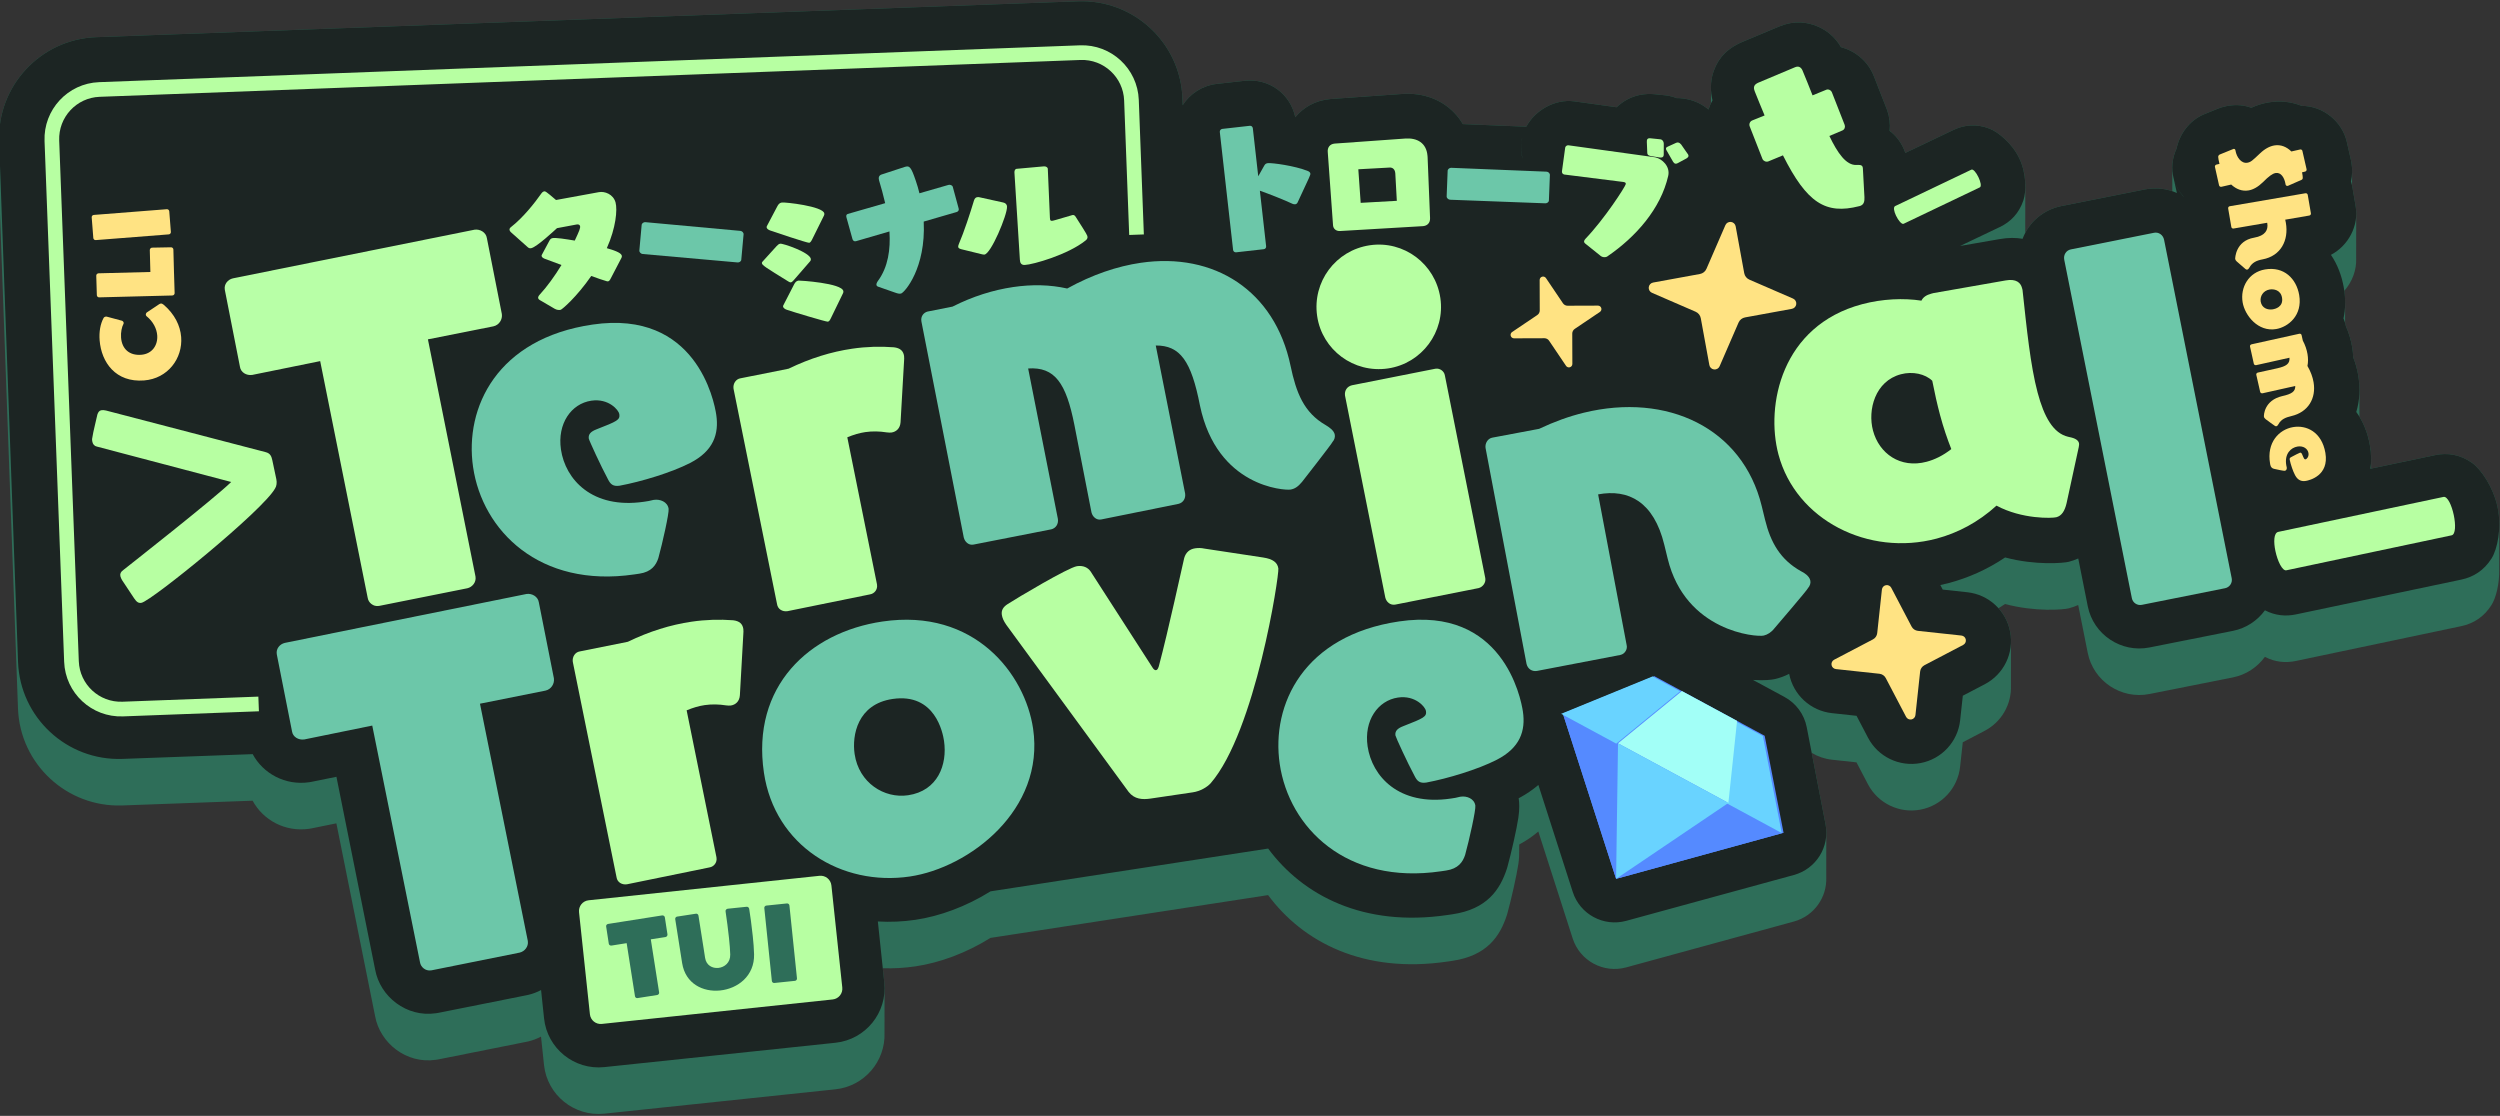 <?xml version="1.0" encoding="UTF-8" standalone="no"?>
<!DOCTYPE svg PUBLIC "-//W3C//DTD SVG 1.1//EN" "http://www.w3.org/Graphics/SVG/1.1/DTD/svg11.dtd">
<svg width="100%" height="100%" viewBox="0 0 1705 761" version="1.1" xmlns="http://www.w3.org/2000/svg" xmlns:xlink="http://www.w3.org/1999/xlink" xml:space="preserve" xmlns:serif="http://www.serif.com/" style="fill-rule:evenodd;clip-rule:evenodd;stroke-linejoin:round;stroke-miterlimit:2;">
    <rect x="0" y="0" width="1705" height="761" fill="#333333" stroke="none"/>
    <g transform="matrix(1,0,0,1,-409,-622)">
        <g id="TerminalTroveShadowed">
            <g transform="matrix(0.438,-0.016,0.014,0.385,1175.78,545.201)">
                <path d="M-1764.04,373.752C-1762.61,276.768 -1692.87,198.53 -1607.18,198.53L-78.415,198.53C8.169,198.53 78.464,278.398 78.464,376.773L78.464,389.041C90.584,369.267 110.122,355.575 132.791,353.632L175.857,349.941C214.198,346.655 246.404,375.742 252.86,417.662C265.588,401.425 283.766,389.278 308.509,387.757L310.31,387.662L420.321,383.397C420.41,383.394 420.499,383.391 420.587,383.387C454.334,382.229 481.751,396.622 500.041,419.73C504.938,425.916 509.34,432.853 513.017,440.621L611.518,449.33C626.442,420.463 657.723,402.04 687.093,407.508C687.375,407.561 687.656,407.615 687.938,407.672L753.112,420.759C755.631,418.206 758.258,415.903 760.95,413.801C773.407,404.074 789.532,397.849 809.058,399.677C810.36,399.799 811.658,399.963 812.951,400.17L826.656,402.355C829.341,402.661 832.222,403.231 835.31,404.084C836.277,404.345 837.236,404.629 838.186,404.936L838.191,404.937C841.168,405.898 844.055,407.078 846.838,408.458C846.917,408.46 846.995,408.463 847.073,408.465C844.222,407.077 841.257,405.894 838.191,404.937C841.286,405.903 844.272,407.086 847.144,408.467C853.283,408.659 859.207,409.794 865.017,411.565C876.495,415.063 886.805,421.421 895.806,430.694C896.975,427.022 898.368,423.438 899.98,419.968C900.014,419.252 900.055,418.534 900.105,417.816C900.1,415.341 900.179,412.841 900.351,410.33C900.347,407.855 900.426,405.355 900.598,402.843C900.593,400.368 900.672,397.868 900.844,395.357C900.826,385.629 902.102,375.519 905.22,365.835C910.95,348.037 921.599,328.315 947.742,315.451L948.949,314.857C949.946,314.367 950.953,313.903 951.97,313.467L1010.18,288.49C1010.42,288.387 1010.66,288.286 1010.9,288.187C1034.27,278.497 1054.16,282.031 1070.74,291.059C1083.97,298.263 1096.5,310.045 1105.34,328.914C1125.65,335.88 1143.64,352.414 1153.02,377.036C1153.68,378.755 1154.28,380.499 1154.82,382.267L1172.89,440.963C1173.1,441.637 1173.3,442.314 1173.49,442.993C1176.5,453.699 1177.56,464.891 1176.78,475.887C1176.78,477.415 1176.76,478.941 1176.69,480.465C1185.11,488.411 1191.83,498.594 1196.48,510.783C1197.45,513.332 1198.46,516.559 1199.38,520.213L1275.6,482.707C1292.86,474.215 1312.06,472.883 1332.29,482.953C1344.61,489.084 1365.9,509.633 1376.36,537.089C1383.3,555.299 1384.98,574.891 1384.02,590.426C1384,593.005 1383.92,595.507 1383.77,597.912C1383.76,600.491 1383.67,602.993 1383.52,605.398C1383.51,607.977 1383.42,610.479 1383.28,612.884C1383.26,615.464 1383.18,617.966 1383.03,620.371C1383.02,622.95 1382.93,625.452 1382.78,627.857C1382.77,630.436 1382.69,632.938 1382.54,635.343C1382.53,637.922 1382.44,640.425 1382.29,642.829C1382.28,645.409 1382.19,647.911 1382.04,650.316C1382.03,652.895 1381.95,655.397 1381.8,657.802C1381.79,660.381 1381.7,662.883 1381.55,665.288C1381.55,666.667 1381.52,668.024 1381.47,669.355C1393.46,645.663 1414.51,628.811 1439.4,624.244L1569.91,600.305C1584.61,597.608 1599.22,599.457 1612.42,605.171C1612.43,605.004 1612.44,604.837 1612.46,604.67C1612.43,602.171 1612.51,599.672 1612.7,597.184C1612.67,594.684 1612.76,592.186 1612.95,589.697C1612.92,587.198 1613.01,584.7 1613.2,582.211C1613.17,579.712 1613.25,577.214 1613.44,574.725C1613.41,572.226 1613.5,569.727 1613.69,567.239C1613.54,554.436 1616.37,541.657 1621.48,530.092C1626.89,505.185 1642.47,481.856 1665.13,471.643C1665.74,471.371 1666.34,471.108 1666.95,470.856L1688.05,462.13C1691.77,460.588 1695.61,459.418 1699.51,458.631C1700.89,458.273 1702.18,457.985 1703.27,457.819C1717.51,455.662 1729.72,457.83 1740.01,462.709C1749.26,458.241 1758.22,455.688 1766.72,454.399C1785.13,451.608 1802.6,454.573 1818.41,462.584C1852.13,463.941 1880.58,493.383 1886.5,528.793L1886.46,528.555L1891.92,561.233C1892.15,562.633 1892.36,564.041 1892.52,565.454C1893.31,572.149 1893.46,578.672 1893.01,584.954C1893.02,587.484 1892.94,589.98 1892.77,592.44C1892.78,594.97 1892.69,597.467 1892.52,599.927C1892.53,602.305 1892.46,604.654 1892.3,606.971C1892.51,608.237 1892.68,609.515 1892.83,610.807L1896.7,643.727C1897.36,649.311 1897.45,654.879 1897.03,660.354C1897.06,662.864 1896.98,665.361 1896.79,667.84C1896.81,670.35 1896.73,672.848 1896.54,675.326C1896.57,677.836 1896.48,680.334 1896.3,682.813C1896.32,685.322 1896.24,687.82 1896.05,690.299C1896.07,692.809 1895.99,695.306 1895.8,697.785C1895.83,700.295 1895.74,702.793 1895.56,705.271C1895.58,707.781 1895.5,710.279 1895.31,712.758C1895.33,715.267 1895.25,717.765 1895.06,720.244C1895.09,722.754 1895,725.251 1894.82,727.73C1894.84,730.24 1894.76,732.738 1894.57,735.217C1894.79,756.667 1887.02,777.249 1874.29,792.519C1875.07,801.22 1875.2,809.508 1874.75,817.387C1874.73,819.923 1874.65,822.418 1874.51,824.874C1874.48,827.409 1874.4,829.904 1874.26,832.36C1874.24,834.895 1874.15,837.39 1874.01,839.846C1873.99,842.381 1873.91,844.877 1873.77,847.332C1873.76,848.138 1873.75,848.94 1873.73,849.738C1873.79,850.031 1873.85,850.326 1873.91,850.621C1874.18,851.876 1874.41,853.138 1874.62,854.407C1874.62,854.407 1874.78,855.43 1874.78,855.435C1879.08,867.702 1881.83,879.968 1883.25,892.033C1884,898.437 1884.37,904.731 1884.38,910.908C1887.71,921.65 1889.88,932.164 1891.07,942.279C1892.3,952.786 1892.63,963.004 1892.08,972.839C1892.05,975.358 1891.97,977.853 1891.83,980.325C1891.81,982.844 1891.72,985.34 1891.59,987.811C1891.56,990.33 1891.48,992.826 1891.34,995.298C1891.31,997.816 1891.23,1000.31 1891.09,1002.78C1891.07,1005.3 1890.98,1007.8 1890.85,1010.27C1890.83,1012.26 1890.77,1014.24 1890.68,1016.21C1897.74,1030.51 1903,1047.65 1905.4,1068.1C1906.57,1078.03 1906.8,1087.19 1906.3,1095.66C1906.28,1098.21 1906.19,1100.71 1906.05,1103.15C1906.03,1105.06 1905.98,1106.93 1905.9,1108.78L2006.22,1089.08C2025.4,1085.31 2044.98,1089.39 2063.17,1105.12C2076.32,1116.48 2094.88,1149.01 2100.39,1185.22C2102.16,1196.85 2102.54,1208.49 2101.95,1219.48C2101.92,1222 2101.83,1224.5 2101.7,1226.97C2101.67,1229.49 2101.59,1231.99 2101.45,1234.45C2101.42,1236.98 2101.34,1239.48 2101.21,1241.94C2101.18,1244.46 2101.09,1246.96 2100.96,1249.43C2100.93,1251.95 2100.85,1254.45 2100.72,1256.91C2100.68,1259.43 2100.6,1261.93 2100.47,1264.4C2100.44,1266.92 2100.36,1269.42 2100.22,1271.88C2100.19,1274.41 2100.11,1276.91 2099.97,1279.37C2099.95,1281.89 2099.86,1284.39 2099.73,1286.86C2099.7,1289.38 2099.62,1291.88 2099.48,1294.34C2099.16,1321.62 2092.55,1345.94 2085.47,1357.79C2073.03,1378.56 2056.19,1389.59 2037.27,1393.31L1778.04,1444.22C1762.4,1447.29 1745.95,1445.21 1730.1,1434.94C1717.86,1452.67 1699.98,1465.44 1678.98,1469.29L1548.47,1493.23C1504.13,1501.36 1462,1466.8 1454.84,1416.42L1442.73,1331.18C1437.9,1333.4 1432.9,1335.13 1427.79,1336.45C1420.31,1338.37 1376.05,1341.11 1329.08,1324.66C1325.61,1327.1 1322.13,1329.45 1318.62,1331.71C1327.32,1343.57 1333.28,1358.12 1335.42,1374.16C1336.32,1380.89 1336.51,1387.59 1336.04,1394.16C1336.05,1396.67 1335.97,1399.17 1335.79,1401.65C1335.81,1404.16 1335.72,1406.65 1335.55,1409.13C1335.56,1411.64 1335.48,1414.14 1335.3,1416.62C1335.31,1419.13 1335.23,1421.63 1335.05,1424.11C1335.07,1426.62 1334.98,1429.11 1334.81,1431.59C1334.82,1434.1 1334.74,1436.6 1334.56,1439.08C1334.57,1441.59 1334.49,1444.09 1334.31,1446.56C1334.33,1449.08 1334.24,1451.57 1334.07,1454.05C1334.08,1456.56 1334,1459.06 1333.82,1461.54C1333.83,1464.05 1333.75,1466.55 1333.58,1469.02C1333.75,1502.2 1317.11,1533.08 1290.17,1547.69L1255.47,1566.52L1249.93,1609.76C1245.1,1647.52 1219.11,1677.24 1185.91,1682.96C1152.71,1688.68 1120.12,1669.06 1105.65,1634.63L1089.08,1595.2L1051.02,1588.91C1039.65,1587.04 1029.11,1582.34 1019.96,1575.47L1037.43,1702.59C1038.3,1708.91 1038.47,1715.19 1038.01,1721.32C1038.04,1723.83 1037.95,1726.33 1037.77,1728.8C1037.79,1731.32 1037.71,1733.81 1037.52,1736.29C1037.54,1738.8 1037.46,1741.3 1037.27,1743.77C1037.3,1746.29 1037.21,1748.79 1037.03,1751.26C1037.05,1753.78 1036.97,1756.27 1036.78,1758.75C1036.8,1761.26 1036.72,1763.76 1036.53,1766.23C1036.56,1768.75 1036.47,1771.25 1036.29,1773.72C1036.31,1776.23 1036.23,1778.73 1036.04,1781.2C1036.06,1783.72 1035.98,1786.22 1035.79,1788.69C1035.82,1791.21 1035.73,1793.7 1035.55,1796.18C1035.89,1832.07 1014.31,1864.29 982.704,1872.73L719.394,1943.02C683.686,1952.55 647.705,1928.44 637.774,1888.32L590.405,1696.95C581.763,1704.83 571.696,1712.14 559.959,1718.72C559.92,1719.94 559.861,1721.22 559.78,1722.56C559.772,1724.77 559.701,1727.28 559.533,1730.04C559.513,1735.98 559.036,1743.99 557.468,1753.54C554.14,1773.82 544.224,1816.28 537.626,1839.97C537.294,1841.17 536.937,1842.35 536.555,1843.52C524.8,1879.6 503.799,1913.43 449.227,1920.23L441.382,1921.2C310.439,1937.5 218.002,1877.29 166.603,1792.01C46.969,1807.93 -267.53,1849.78 -267.526,1849.78C-306.217,1875.09 -348.048,1890.57 -386.016,1895.3C-403.067,1897.42 -420.026,1897.79 -436.696,1896.51L-435.164,1921.86C-434.876,1926.63 -434.897,1931.34 -435.207,1935.97C-435.204,1938.48 -435.288,1940.98 -435.453,1943.45C-435.451,1945.97 -435.534,1948.47 -435.7,1950.94C-435.697,1953.46 -435.781,1955.95 -435.946,1958.43C-435.944,1960.94 -436.027,1963.44 -436.193,1965.91C-436.19,1968.43 -436.274,1970.92 -436.439,1973.4C-436.437,1975.91 -436.52,1978.41 -436.686,1980.88C-436.683,1983.4 -436.767,1985.9 -436.932,1988.37C-436.93,1990.89 -437.013,1993.38 -437.179,1995.86C-437.176,1998.37 -437.26,2000.87 -437.425,2003.34C-437.423,2005.86 -437.506,2008.36 -437.672,2010.83C-437.622,2061.39 -472.139,2104.09 -517.183,2107.61L-877.968,2135.75C-924.966,2139.41 -965.742,2099.04 -968.968,2045.64L-972.008,1995.34C-978.389,1998.87 -985.164,2001.49 -992.186,2003.04C-992.888,2003.19 -993.592,2003.34 -994.297,2003.47L-1132.11,2028.89C-1133.28,2029.11 -1134.45,2029.29 -1135.63,2029.43L-1136.94,2029.6C-1183,2035.33 -1222.82,1996.36 -1228.85,1948.47L-1278.16,1604.83L-1316.98,1612.13C-1318.22,1612.36 -1319.46,1612.55 -1320.7,1612.71C-1358.47,1617.41 -1392.12,1594.12 -1407.11,1559.37L-1609.89,1559.37C-1696.47,1559.37 -1766.77,1479.5 -1766.77,1381.12L-1766.77,459.122C-1766.77,455.595 -1766.68,452.091 -1766.5,448.614C-1766.46,446.106 -1766.38,443.61 -1766.25,441.128C-1766.22,438.62 -1766.13,436.124 -1766.01,433.642C-1765.97,431.133 -1765.89,428.638 -1765.76,426.155C-1765.72,423.647 -1765.64,421.151 -1765.51,418.669C-1765.48,416.161 -1765.39,413.665 -1765.27,411.183C-1765.23,408.675 -1765.15,406.179 -1765.02,403.697C-1764.99,401.188 -1764.9,398.693 -1764.78,396.21C-1764.74,393.702 -1764.66,391.206 -1764.53,388.724C-1764.49,386.216 -1764.41,383.72 -1764.28,381.238C-1764.25,378.73 -1764.16,376.234 -1764.04,373.752Z" style="fill:rgb(46,110,89);"/>
            </g>
            <g id="TerminalTroveFilled">
                <g transform="matrix(0.438,-0.016,0.014,0.385,1175.78,545.201)">
                    <path d="M838.191,404.937C841.286,405.903 844.272,407.086 847.144,408.467C853.283,408.659 859.207,409.794 865.017,411.565C876.495,415.063 886.805,421.421 895.806,430.694C897.563,425.178 899.824,419.858 902.573,414.83C899.943,399.894 899.933,382.254 905.22,365.835C910.95,348.037 921.599,328.315 947.742,315.451L948.949,314.857C949.946,314.367 950.953,313.903 951.97,313.467L1010.18,288.49C1010.42,288.387 1010.66,288.286 1010.9,288.187C1034.27,278.497 1054.16,282.031 1070.74,291.059C1083.97,298.263 1096.5,310.045 1105.34,328.914C1125.65,335.88 1143.64,352.414 1153.02,377.036C1153.68,378.755 1154.28,380.499 1154.82,382.267L1172.89,440.963C1173.1,441.637 1173.3,442.314 1173.49,442.993C1176.89,455.092 1177.8,467.812 1176.38,480.17C1184.94,488.158 1191.77,498.442 1196.48,510.783C1197.45,513.332 1198.46,516.559 1199.38,520.213L1275.6,482.707C1292.86,474.215 1312.06,472.883 1332.29,482.953C1344.61,489.084 1365.9,509.633 1376.36,537.089C1387.18,565.478 1385.2,597.225 1380.4,611.722C1372.89,634.434 1359.23,649.075 1342.21,657.45L1279.4,688.351C1309.17,683.733 1340.79,678.828 1340.79,678.828C1354.9,676.53 1366.84,677.259 1376.97,679.716C1387.63,650.634 1411.02,629.451 1439.4,624.244L1569.91,600.305C1587.29,597.116 1604.55,600.283 1619.5,608.681L1614.81,579.817C1616.98,593.206 1622.1,605.284 1629.34,615.234C1629.5,615.36 1629.66,615.486 1629.82,615.613C1621.6,604.576 1616.02,590.859 1614.23,575.657L1614.23,575.648C1612.4,560.097 1615.25,544.192 1621.48,530.092C1626.89,505.185 1642.47,481.856 1665.13,471.643C1665.74,471.371 1666.34,471.108 1666.95,470.856L1688.05,462.13C1691.77,460.588 1695.61,459.418 1699.51,458.631C1700.89,458.273 1702.18,457.985 1703.27,457.819C1717.51,455.662 1729.72,457.83 1740.01,462.709C1749.26,458.241 1758.22,455.688 1766.72,454.399C1785.13,451.608 1802.6,454.573 1818.41,462.584C1852.13,463.941 1880.58,493.383 1886.5,528.793L1886.46,528.555L1891.92,561.233C1892.15,562.633 1892.36,564.041 1892.52,565.454C1893.94,577.524 1893.29,589.036 1890.81,599.588C1891.7,603.204 1892.38,606.947 1892.83,610.807L1896.7,643.727C1900.82,678.775 1882.8,713.194 1855.54,728.012C1865,745.244 1871.19,765.457 1873.75,787.26C1876.11,807.366 1875.05,825.347 1871.45,841.242C1872.42,844.284 1873.25,847.415 1873.91,850.621C1874.18,851.876 1874.41,853.138 1874.62,854.407C1874.62,854.407 1874.78,855.43 1874.78,855.435C1879.08,867.702 1881.83,879.968 1883.25,892.033C1884,898.437 1884.37,904.731 1884.38,910.908C1887.71,921.65 1889.88,932.164 1891.07,942.279C1893.84,965.885 1892.02,988.029 1886.05,1007.65C1895.44,1023.53 1902.5,1043.4 1905.4,1068.1C1907.21,1083.48 1906.76,1097.02 1904.85,1108.99L2006.22,1089.08C2025.4,1085.31 2044.98,1089.39 2063.17,1105.12C2076.32,1116.48 2094.88,1149.01 2100.39,1185.22C2106.05,1222.43 2097.53,1259.8 2088.18,1275.44C2075.75,1296.21 2058.9,1307.25 2039.98,1310.96L1780.75,1361.87C1765.11,1364.94 1748.66,1362.86 1732.82,1352.59C1720.57,1370.32 1702.69,1383.09 1681.69,1386.94L1551.18,1410.88C1506.84,1419.02 1464.71,1384.45 1457.55,1334.07L1445.44,1248.84C1440.61,1251.05 1435.62,1252.79 1430.5,1254.1C1423.02,1256.02 1378.76,1258.76 1331.79,1242.31C1303.14,1262.54 1272.95,1276.15 1242.91,1283.87C1238.44,1285.01 1233.96,1286.03 1229.49,1286.92L1232.94,1295.12L1271,1301.41C1304.23,1306.9 1330.38,1336.44 1335.42,1374.16C1340.46,1411.88 1323.18,1448.91 1292.88,1465.35L1258.18,1484.17L1252.65,1527.41C1247.82,1565.17 1221.82,1594.89 1188.62,1600.61C1155.42,1606.33 1122.83,1586.71 1108.36,1552.28L1091.79,1512.85L1053.74,1506.57C1020.63,1501.1 994.547,1471.76 989.368,1434.25C982.009,1438.19 974.623,1440.81 967.444,1442.48C962.846,1443.55 950.261,1444.89 932.852,1442.71L980.808,1474.85C998.462,1486.68 1010.53,1506.87 1013.69,1529.88L1037.43,1702.59C1042.96,1742.8 1020.29,1781.07 985.415,1790.38L722.106,1860.67C686.397,1870.2 650.416,1846.09 640.485,1805.97L593.117,1614.6C584.23,1622.7 573.836,1630.21 561.668,1636.93C561.754,1637.66 561.832,1638.4 561.904,1639.14C562.394,1644.23 562.726,1655.67 560.18,1671.19C556.852,1691.47 546.936,1733.93 540.337,1757.63C540.006,1758.82 539.649,1760 539.267,1761.17C527.511,1797.25 506.51,1831.09 451.939,1837.88L444.094,1838.85C313.15,1855.15 220.713,1794.94 169.315,1709.66C49.68,1725.58 -264.819,1767.43 -264.814,1767.43C-303.505,1792.75 -345.337,1808.22 -383.305,1812.95C-402.999,1815.4 -422.57,1815.52 -441.715,1813.45L-435.164,1921.86C-431.937,1975.26 -467.474,2021.59 -514.472,2025.26L-875.256,2053.4C-922.254,2057.07 -963.03,2016.69 -966.257,1963.29L-969.297,1912.99C-975.677,1916.52 -982.453,1919.14 -989.475,1920.69C-990.177,1920.85 -990.88,1920.99 -991.586,1921.12L-1129.4,1946.54C-1130.57,1946.76 -1131.74,1946.94 -1132.92,1947.08L-1134.23,1947.25C-1180.28,1952.98 -1220.11,1914.01 -1226.14,1866.12L-1275.45,1522.48L-1314.27,1529.78C-1315.51,1530.01 -1316.75,1530.2 -1317.99,1530.36C-1355.76,1535.06 -1389.41,1511.77 -1404.4,1477.02L-1607.18,1477.02C-1693.76,1477.02 -1764.06,1397.15 -1764.06,1298.77L-1764.06,376.773C-1764.06,278.398 -1693.76,198.53 -1607.18,198.53L-78.415,198.53C8.169,198.53 78.464,278.398 78.464,376.773L78.464,389.041C90.584,369.267 110.122,355.575 132.791,353.632L175.857,349.941C214.198,346.655 246.404,375.742 252.86,417.662C265.588,401.425 283.766,389.278 308.509,387.757L310.31,387.662L420.321,383.397C420.41,383.394 420.499,383.391 420.587,383.387C454.334,382.229 481.751,396.622 500.041,419.73C504.938,425.916 509.34,432.853 513.017,440.621L611.518,449.33C626.442,420.463 657.723,402.04 687.093,407.508C687.375,407.561 687.656,407.615 687.938,407.672L753.112,420.759C755.631,418.206 758.258,415.903 760.95,413.801C773.407,404.074 789.532,397.849 809.058,399.677C810.36,399.799 811.658,399.963 812.951,400.17L826.656,402.355C829.341,402.661 832.222,403.231 835.31,404.084C836.277,404.345 837.236,404.629 838.186,404.936C838.187,404.936 838.189,404.937 838.191,404.937C841.168,405.898 844.055,407.078 846.838,408.458C846.917,408.46 846.995,408.463 847.073,408.465C844.222,407.077 841.257,405.894 838.191,404.937ZM602.944,477.012L603.256,474.987C601.955,483.44 601.907,491.978 603.036,500.278C603.294,501.89 603.604,503.467 603.962,505.008L604.021,505.013C601.613,492.866 601.773,480.085 604.682,467.754C603.932,470.933 603.357,474.018 602.944,477.012Z" style="fill:rgb(28,37,35);"/>
                </g>
                <g id="TerminalTroveLogo">
                    <g transform="matrix(0.932,-0.035,0.034,0.903,69.974,144.831)">
                        <path d="M1168.03,649.362L1168.03,1042.7C1168.03,1063.29 1151.84,1080 1131.9,1080L414.156,1080C394.216,1080 378.028,1063.29 378.028,1042.7L378.028,649.362C378.028,628.776 394.216,612.063 414.156,612.063L1131.9,612.063C1151.84,612.063 1168.03,628.776 1168.03,649.362Z" style="fill:rgb(28,37,35);"/>
                    </g>
                    <g transform="matrix(0.932,-0.035,0.034,0.903,69.974,144.831)">
                        <path d="M513.622,1085.54L414.156,1085.54C391.258,1085.54 372.667,1066.34 372.667,1042.7L372.667,649.362C372.667,625.721 391.258,606.528 414.156,606.528L1131.9,606.528C1154.8,606.528 1173.39,625.721 1173.39,649.362L1173.39,750.958L1162.67,750.958L1162.67,649.362C1162.67,631.831 1148.88,617.597 1131.9,617.597L414.156,617.597C397.175,617.597 383.389,631.831 383.389,649.362L383.389,1042.7C383.389,1060.23 397.175,1074.46 414.156,1074.46L513.622,1074.46L513.622,1085.54Z" style="fill:rgb(183,255,162);"/>
                    </g>
                    <g transform="matrix(1,0,0,1,-31.512,180.477)">
                        <g transform="matrix(0.989,-0.145,0.145,0.989,-98.792,109.632)">
                            <path d="M742.965,850.16C746.421,849.872 749.589,846.992 749.589,843.248L749.589,842.96L740.949,678.224L786.453,675.92C790.485,675.632 793.365,672.176 793.365,668.432L790.773,615.728C790.773,611.696 787.029,608.816 783.285,608.816L669.237,614.864L615.381,617.744C611.637,618.032 608.757,620.912 608.757,624.368L608.757,624.944L611.349,678.224C611.349,681.968 614.805,684.848 618.837,684.848L666.069,682.256L674.709,846.704C674.709,850.16 677.589,853.328 681.333,853.328L681.909,853.328L742.965,850.16Z" style="fill:rgb(184,255,167);fill-rule:nonzero;"/>
                        </g>
                        <g transform="matrix(0.989,-0.145,0.145,0.989,-154.177,118.897)">
                            <path d="M916.629,856.208C924.981,856.208 928.725,852.176 931.029,847.568C935.349,837.776 942.837,818.192 942.837,815.312C942.837,810.416 937.941,807.824 933.909,807.824L933.333,807.824C931.317,808.112 929.013,808.112 926.997,808.112C890.997,808.112 876.021,785.072 876.021,764.624C876.021,746.768 887.541,734.672 901.365,734.672C913.461,734.672 918.933,743.888 918.933,746.48C918.933,750.512 916.917,751.088 901.941,754.544C898.197,755.408 895.893,756.848 895.893,760.016C895.893,761.168 901.365,779.888 904.821,789.392C905.973,792.848 907.413,794.864 912.021,794.864C926.997,794.288 948.309,791.12 961.845,786.512C978.837,780.752 984.309,769.808 984.309,756.56C984.309,747.056 981.141,683.408 909.717,683.408C844.053,683.408 814.965,726.608 814.965,767.792C814.965,811.568 847.797,856.208 913.173,856.208L916.629,856.208Z" style="fill:rgb(108,199,169);fill-rule:nonzero;"/>
                        </g>
                        <g transform="matrix(0.989,-0.145,0.145,0.989,-161.153,163.793)">
                            <path d="M1083.67,849.584C1086.84,849.584 1089.43,846.992 1089.43,843.824L1089.43,843.248L1083.96,741.296C1088.57,740.144 1092.6,739.568 1096.63,739.568C1101.53,739.568 1106.42,740.432 1111.03,741.872C1112.18,742.16 1113.33,742.448 1114.2,742.448C1117.65,742.448 1120.53,740.432 1121.4,736.4L1129.75,695.792C1130.04,694.352 1130.33,693.2 1130.33,692.048C1130.33,688.592 1128.6,686.288 1124.28,685.136C1115.35,683.12 1105.85,681.968 1096.05,681.968C1081.65,681.968 1066.68,684.272 1051.12,689.168L1017.72,690.896C1014.55,690.896 1011.96,693.776 1011.96,697.232L1020.02,846.992C1020.02,850.448 1022.9,852.752 1026.36,852.752L1083.67,849.584Z" style="fill:rgb(183,255,162);fill-rule:nonzero;"/>
                        </g>
                        <g transform="matrix(0.989,-0.145,0.145,0.989,-172.748,135.181)">
                            <path d="M1308.31,849.008C1311.48,848.72 1313.78,846.128 1313.78,842.672L1308.6,739.856C1325.01,742.16 1331.06,753.68 1332.5,784.784C1335.96,841.52 1381.17,850.448 1385.2,850.448C1388.09,850.448 1390.68,849.296 1393.85,846.416C1393.85,846.416 1418.33,823.088 1418.33,822.512C1420.05,821.072 1420.63,819.344 1420.63,817.904C1420.63,814.736 1417.17,811.856 1415.44,810.416C1401.91,799.76 1398.74,785.648 1397.59,766.928C1394.42,714.512 1357.27,682.544 1306.58,682.544C1290.45,682.544 1272.88,685.712 1254.45,692.624C1243.22,688.304 1231.12,686.288 1218.16,686.288C1204.34,686.288 1189.94,688.592 1175.25,693.488L1157.97,694.352C1155.09,694.64 1152.79,696.944 1152.79,700.112L1152.79,700.688L1159.99,850.448C1160.28,853.616 1162.58,856.208 1165.46,856.208L1166.04,856.208L1219.89,853.616C1223.06,853.328 1225.37,850.736 1225.37,847.28L1220.18,742.736C1238.33,744.176 1244.37,756.272 1245.81,785.36L1248.69,846.128C1248.98,849.296 1251.29,851.888 1254.16,851.888L1254.74,851.888L1308.31,849.008Z" style="fill:rgb(108,199,169);fill-rule:nonzero;"/>
                        </g>
                        <g transform="matrix(0.989,-0.145,0.145,0.989,-170.366,222.003)">
                            <path d="M1512.79,849.296C1515.67,849.008 1518.26,846.416 1518.26,843.536L1518.26,842.96L1511.06,702.416C1511.06,699.536 1508.47,696.944 1505.59,696.944L1505.01,696.944L1447.41,699.824C1443.96,700.112 1441.65,702.704 1441.65,706.16L1448.85,846.416C1449.14,849.584 1451.44,852.176 1454.61,852.176L1455.19,852.176L1512.79,849.296ZM1515.67,649.712C1515.67,626.096 1496.66,607.088 1473.33,607.088C1449.72,607.088 1430.71,626.096 1430.71,649.712C1430.71,673.04 1449.72,692.048 1473.33,692.048C1496.66,692.048 1515.67,673.04 1515.67,649.712Z" style="fill:rgb(183,255,162);fill-rule:nonzero;"/>
                        </g>
                        <g transform="matrix(0.971,-0.237,0.237,0.971,-225.355,447.523)">
                            <path d="M1734.55,772.688C1734.55,717.68 1690.2,681.968 1631.73,681.968C1621.37,681.968 1610.71,683.12 1599.48,685.424L1567.22,683.696L1566.64,683.696C1563.77,683.696 1561.17,686.288 1560.88,689.456L1553.11,839.216C1553.11,842.672 1555.41,845.264 1558.87,845.552L1616.47,848.432L1617.05,848.432C1619.92,848.432 1622.52,845.84 1622.52,842.96L1627.99,738.416C1649.01,739.568 1663.7,752.24 1663.7,782.48L1663.7,792.272C1663.7,843.536 1709.78,858.8 1714.97,858.8C1717.56,858.8 1720.44,857.936 1723.32,855.632C1723.32,855.632 1751.83,835.184 1751.83,834.608C1753.85,833.168 1754.71,831.44 1754.71,829.712C1754.71,826.544 1751.83,823.664 1750.1,822.224C1738.29,811.28 1734.55,798.32 1734.55,782.192L1734.55,772.688Z" style="fill:rgb(108,199,169);fill-rule:nonzero;"/>
                        </g>
                        <g transform="matrix(0.966,-0.257,0.257,0.966,-249.512,464.726)">
                            <path d="M1965.24,814.448C1965.81,813.296 1966.1,812.432 1966.1,811.856C1966.1,808.976 1962.93,807.248 1960.05,805.808C1950.84,800.912 1947.67,788.528 1947.67,771.248C1947.67,752.24 1951.7,727.184 1955.73,700.976L1955.73,699.536C1955.73,696.08 1953.72,692.336 1946.23,691.76L1896.4,687.44L1894.97,687.44C1891.51,687.44 1888.92,688.304 1887.19,690.32C1875.96,685.424 1861.85,682.256 1847.44,682.256C1790.42,682.256 1765.94,732.08 1765.94,766.64C1765.94,813.008 1807.41,849.872 1855.51,849.872C1870.2,849.872 1885.75,846.416 1900.73,838.64C1915.12,852.176 1935.29,856.784 1938.16,856.784C1941.91,856.784 1944.79,854.192 1947.38,849.296L1965.24,814.448ZM1880.85,793.424C1874.23,796.304 1867.89,797.456 1862.42,797.456C1843.7,797.456 1832.47,783.632 1832.47,767.504C1832.47,752.816 1842.55,735.248 1860.69,735.248C1869.05,735.248 1876.82,739.28 1880.28,745.04C1879.7,753.68 1879.41,761.456 1879.41,768.944C1879.41,777.872 1879.99,785.936 1880.85,793.424Z" style="fill:rgb(183,255,162);fill-rule:nonzero;"/>
                        </g>
                        <g transform="matrix(0.981,-0.196,0.196,0.981,-226.128,411.475)">
                            <path d="M2056.53,850.448C2059.7,850.448 2062.29,847.856 2062.29,844.688L2062.29,609.392C2062.29,605.936 2059.7,603.344 2056.53,603.344L1998.64,603.344C1995.48,603.344 1992.88,605.936 1992.88,609.392L1992.88,844.688C1992.88,847.856 1995.48,850.448 1998.64,850.448L2056.53,850.448Z" style="fill:rgb(108,199,169);fill-rule:nonzero;"/>
                        </g>
                    </g>
                    <g transform="matrix(1,0,0,1,37.241,452.626)">
                        <g transform="matrix(0.989,-0.146,0.146,0.989,-132.717,86.708)">
                            <path d="M742.965,850.16C746.421,849.872 749.589,846.992 749.589,843.248L749.589,842.96L740.949,678.224L786.453,675.92C790.485,675.632 793.365,672.176 793.365,668.432L790.773,615.728C790.773,611.696 787.029,608.816 783.285,608.816L669.237,614.864L615.381,617.744C611.637,618.032 608.757,620.912 608.757,624.368L608.757,624.944L611.349,678.224C611.349,681.968 614.805,684.848 618.837,684.848L666.069,682.256L674.709,846.704C674.709,850.16 677.589,853.328 681.333,853.328L681.909,853.328L742.965,850.16Z" style="fill:rgb(108,199,169);fill-rule:nonzero;"/>
                        </g>
                        <g transform="matrix(0.989,-0.146,0.146,0.989,-153.083,51.311)">
                            <path d="M894.453,849.584C897.621,849.584 900.213,846.992 900.213,843.824L900.213,843.248L894.741,741.296C899.349,740.144 903.381,739.568 907.413,739.568C912.309,739.568 917.205,740.432 921.813,741.872C922.965,742.16 924.117,742.448 924.981,742.448C928.437,742.448 931.317,740.432 932.181,736.4L940.533,695.792C940.821,694.352 941.109,693.2 941.109,692.048C941.109,688.592 939.381,686.288 935.061,685.136C926.133,683.12 916.629,681.968 906.837,681.968C892.437,681.968 877.461,684.272 861.909,689.168L828.501,690.896C825.333,690.896 822.741,693.776 822.741,697.232L830.805,846.992C830.805,850.448 833.685,852.752 837.141,852.752L894.453,849.584Z" style="fill:rgb(183,255,162);fill-rule:nonzero;"/>
                        </g>
                        <g transform="matrix(0.989,-0.146,0.146,0.989,-163.105,73.049)">
                            <path d="M1139.83,768.08C1139.83,730.64 1112.47,680.816 1048.82,680.816C998.133,680.816 953.781,711.632 953.781,770.96C953.781,821.648 994.965,855.632 1041.91,855.632C1082.81,855.632 1139.83,824.24 1139.83,768.08ZM1048.82,800.624C1032.4,800.624 1016.85,787.376 1016.85,767.504C1016.85,754.544 1023.76,734.096 1047.96,734.096C1077.33,734.096 1078.49,762.032 1078.49,767.504C1078.49,783.92 1069.27,800.624 1048.82,800.624Z" style="fill:rgb(108,199,169);fill-rule:nonzero;"/>
                        </g>
                        <g transform="matrix(0.989,-0.146,0.146,0.989,-188.141,53.065)">
                            <path d="M1263.09,850.448C1268.28,850.448 1273.17,848.432 1276.05,846.128C1311.48,815.6 1343.16,712.496 1343.16,707.888C1343.16,703.856 1340.57,700.976 1333.94,698.96L1295.35,687.152C1293.05,686.288 1291.03,686 1289.01,686C1285.27,686 1282.39,687.728 1280.66,691.472C1278.64,696.368 1262.81,738.704 1252.73,762.032C1251.86,763.76 1251.29,764.336 1250.42,764.336C1249.85,764.336 1248.98,763.76 1248.4,762.32L1216.15,691.184C1214.71,688.304 1211.83,686.288 1207.51,686.288C1201.46,686.288 1163.73,701.84 1156.82,705.008C1153.65,706.448 1151.92,708.464 1151.92,711.632C1151.92,713.648 1152.5,715.952 1153.94,718.832L1219.89,843.824C1223.06,849.296 1228.25,850.448 1234.01,850.448L1263.09,850.448Z" style="fill:rgb(183,255,162);fill-rule:nonzero;"/>
                        </g>
                        <g transform="matrix(0.989,-0.146,0.146,0.989,-212.455,129.665)">
                            <path d="M1461.53,856.208C1469.88,856.208 1473.62,852.176 1475.92,847.568C1480.25,837.776 1487.73,818.192 1487.73,815.312C1487.73,810.416 1482.84,807.824 1478.81,807.824L1478.23,807.824C1476.21,808.112 1473.91,808.112 1471.89,808.112C1435.89,808.112 1420.92,785.072 1420.92,764.624C1420.92,746.768 1432.44,734.672 1446.26,734.672C1458.36,734.672 1463.83,743.888 1463.83,746.48C1463.83,750.512 1461.81,751.088 1446.84,754.544C1443.09,755.408 1440.79,756.848 1440.79,760.016C1440.79,761.168 1446.26,779.888 1449.72,789.392C1450.87,792.848 1452.31,794.864 1456.92,794.864C1471.89,794.288 1493.2,791.12 1506.74,786.512C1523.73,780.752 1529.2,769.808 1529.2,756.56C1529.2,747.056 1526.04,683.408 1454.61,683.408C1388.95,683.408 1359.86,726.608 1359.86,767.792C1359.86,811.568 1392.69,856.208 1458.07,856.208L1461.53,856.208Z" style="fill:rgb(108,199,169);fill-rule:nonzero;"/>
                        </g>
                    </g>
                    <g transform="matrix(1,0,-2.08167e-17,1,-402.46,76.133)">
                        <g transform="matrix(0.966,-0.259,0.259,0.966,39.753,368.546)">
                            <path d="M1063.2,650.628C1063.59,650.148 1063.78,649.764 1063.78,649.284C1063.78,647.652 1061.67,645.54 1055.24,641.7C1064.84,629.892 1069.06,618.276 1069.06,613.188C1069.06,607.236 1063.88,603.684 1059.85,603.396L1030.28,600.996C1025,593.316 1024.81,593.22 1023.75,593.22C1023.08,593.22 1022.4,593.604 1021.93,593.988C1015.59,599.268 1005.61,606.756 995.621,610.98C994.853,611.364 994.373,611.844 994.373,612.708C994.373,613.092 994.469,613.668 994.949,614.34L1003.4,627.204C1003.97,628.068 1004.74,628.356 1005.61,628.356C1009.64,628.356 1023.56,620.964 1025.96,619.716L1039.59,620.772C1040.84,620.868 1041.51,621.54 1041.51,622.404C1041.51,623.748 1040.07,625.572 1035.46,631.044C1029.99,628.548 1023.17,625.476 1021.06,625.476C1020.1,625.476 1019.43,625.86 1018.66,626.724L1011.27,634.596C1010.98,634.884 1010.88,635.172 1010.88,635.46C1010.88,636.324 1011.75,637.284 1012.81,637.956L1022.4,644.772C1015.97,650.916 1008.97,656.58 1002.73,660.516C1001.67,661.188 1001.19,661.956 1001.19,662.532C1001.19,663.012 1001.38,663.492 1001.86,663.972L1010.21,672.42C1011.46,673.668 1013,674.148 1013.96,674.148C1015.01,674.148 1026.72,668.58 1040.07,657.252C1044.1,660.036 1047.37,662.34 1048.81,663.108C1049.38,663.492 1049.77,663.78 1050.25,663.78C1050.92,663.78 1051.59,663.396 1052.55,662.244L1063.2,650.628Z" style="fill:rgb(183,255,162);fill-rule:nonzero;"/>
                        </g>
                        <g transform="matrix(0.996,0.09,-0.09,0.996,215.144,-19.999)">
                            <path d="M1161.89,642.852C1162.95,642.852 1164.2,641.988 1164.2,640.836L1164.2,623.46C1164.2,622.212 1162.95,621.252 1161.89,621.252L1096.71,621.156C1095.65,621.156 1094.4,622.116 1094.4,623.268L1094.4,640.74C1094.4,641.988 1095.75,642.948 1096.81,642.948L1161.89,642.852Z" style="fill:rgb(108,199,169);fill-rule:nonzero;"/>
                        </g>
                        <g transform="matrix(0.988,-0.157,0.157,0.988,48.668,291.062)">
                            <path d="M1230.53,633.828C1231.11,633.348 1231.3,632.772 1231.3,632.292C1231.3,627.78 1214.21,618.756 1212.29,618.756C1211.33,618.756 1210.47,619.332 1209.61,620.004L1198.37,629.028C1197.99,629.316 1197.89,629.604 1197.89,629.988C1197.89,631.332 1199.81,633.156 1213.73,645.06C1214.31,645.54 1214.79,645.924 1215.37,645.924C1215.85,645.924 1216.52,645.636 1217.38,644.868L1230.53,633.828ZM1244.74,604.548C1245.12,604.068 1245.22,603.588 1245.22,603.108C1245.22,598.116 1219.97,591.204 1217.77,591.204C1216.23,591.204 1215.27,592.068 1214.4,593.22L1205.19,605.508C1205,605.796 1204.9,606.084 1204.9,606.372C1204.9,607.332 1205.96,608.292 1207.11,608.868C1208.64,609.732 1230.73,621.252 1231.88,621.252C1232.45,621.252 1233.12,620.868 1234.09,619.524L1244.74,604.548ZM1249.25,658.884C1249.64,658.404 1249.73,657.924 1249.73,657.444C1249.73,651.876 1221.32,645.54 1220.64,645.54C1219.11,645.54 1218.15,646.5 1217.29,647.652L1207.78,660.612C1207.59,660.9 1207.49,661.188 1207.49,661.476C1207.49,662.34 1208.55,663.396 1209.7,663.972C1213.25,665.892 1234.95,676.356 1236.01,676.356C1236.68,676.356 1237.35,675.972 1238.31,674.532L1249.25,658.884Z" style="fill:rgb(183,255,162);fill-rule:nonzero;"/>
                        </g>
                        <g transform="matrix(0.947,-0.322,0.322,0.947,-23.691,528.267)">
                            <path d="M1356.01,632.292C1357.06,632.292 1357.92,631.524 1357.92,630.468L1358.88,615.108C1358.88,614.052 1357.64,612.996 1356.49,612.996L1335.94,612.036C1336.23,609.06 1336.33,606.084 1336.33,603.3C1336.33,593.124 1335.75,591.78 1332.01,591.78L1315.59,591.588C1313.67,591.588 1312.81,592.932 1312.71,594.756C1312.52,599.748 1312.23,605.22 1311.65,610.884L1285.06,609.636C1284.01,609.636 1283.62,610.5 1283.53,611.556L1282.66,626.916L1282.66,627.108C1282.66,628.164 1283.43,629.028 1284.49,629.028L1308.2,630.084C1305.03,641.892 1299.56,652.74 1289.96,659.46C1289,660.132 1288.04,661.092 1288.04,661.956C1288.04,662.436 1288.23,662.82 1288.71,663.204L1298.4,670.788C1299.85,671.94 1301,672.708 1302.15,672.708C1304.74,672.708 1323.75,661.764 1332.49,631.236L1355.81,632.292L1356.01,632.292Z" style="fill:rgb(108,199,169);fill-rule:nonzero;"/>
                        </g>
                        <g transform="matrix(0.999,-0.043,0.043,0.999,62.103,119.568)">
                            <path d="M1417.73,665.028C1417.73,667.236 1418.5,668.772 1420.9,668.772C1426.57,668.772 1450.66,663.012 1463.05,653.892C1464.01,653.22 1464.49,652.452 1464.49,651.588C1464.49,650.532 1464.39,650.148 1457.09,637.572C1456.52,636.516 1455.94,636.132 1455.17,636.132C1454.79,636.132 1454.31,636.324 1453.83,636.42C1442.6,639.204 1441.54,639.492 1440.68,639.492C1439.72,639.492 1439.43,639.012 1439.43,637.38L1439.43,603.972C1439.43,602.82 1438.18,602.148 1436.93,602.148L1436.74,602.148L1418.31,603.012C1417.06,603.012 1416.58,604.26 1416.58,605.508L1417.73,665.028ZM1392.01,660.228C1392.68,660.42 1393.16,660.516 1393.64,660.516C1398.15,660.516 1410.53,634.02 1410.53,628.548C1410.53,626.82 1409.48,625.956 1408.04,625.572L1391.81,621.252C1391.53,621.156 1391.14,621.156 1390.85,621.156C1389.7,621.156 1388.74,621.732 1388.16,623.46C1385.48,631.236 1380.39,644.772 1376.74,652.26C1376.36,653.124 1376.07,653.796 1376.07,654.372C1376.07,655.14 1376.55,655.716 1378.18,656.196L1392.01,660.228Z" style="fill:rgb(183,255,162);fill-rule:nonzero;"/>
                        </g>
                        <g transform="matrix(0.994,-0.112,0.112,0.994,92.99,215.183)">
                            <path d="M1513.92,674.244C1514.98,674.244 1515.75,673.476 1515.75,672.42L1515.75,634.308C1522.09,637.38 1531.97,642.66 1536.77,645.636C1537.25,645.924 1537.92,646.212 1538.6,646.212C1539.27,646.212 1539.94,645.924 1540.42,645.156C1550.88,628.068 1551.27,627.492 1551.27,626.628C1551.27,625.86 1550.79,625.188 1549.73,624.612C1541.38,620.1 1526.12,616.26 1523.24,616.26C1522.28,616.26 1521.41,616.548 1520.74,617.508L1515.75,624.42L1515.75,591.492C1515.75,590.436 1514.98,589.572 1513.92,589.572L1495.01,589.572C1493.96,589.572 1493.09,590.436 1493.09,591.492L1493.09,672.42C1493.09,673.476 1493.96,674.244 1495.01,674.244L1513.92,674.244Z" style="fill:rgb(108,199,169);fill-rule:nonzero;"/>
                        </g>
                        <g transform="matrix(0.996,-0.091,0.091,0.996,92.03,185.34)">
                            <path d="M1635.94,666.276C1638.34,666.276 1640.93,664.932 1641.12,661.284L1643.24,619.62L1643.24,618.564C1643.24,610.02 1637.38,605.892 1629.32,605.7L1581.12,604.74L1580.93,604.74C1577.57,604.74 1575.75,607.044 1575.75,610.02L1574.79,660.036L1574.79,660.228C1574.79,662.724 1576.71,664.356 1579.2,664.452L1635.65,666.276L1635.94,666.276ZM1619.62,647.46L1594.95,646.596L1595.43,623.652L1616.64,624.42C1618.76,624.42 1620.29,625.86 1620.29,628.548L1620.29,628.836L1619.62,647.46Z" style="fill:rgb(183,255,162);fill-rule:nonzero;"/>
                        </g>
                        <g transform="matrix(0.999,0.039,-0.039,0.999,154.34,-25.462)">
                            <path d="M1737.89,642.852C1738.95,642.852 1740.2,641.988 1740.2,640.836L1740.2,623.46C1740.2,622.212 1738.95,621.252 1737.89,621.252L1672.71,621.156C1671.65,621.156 1670.4,622.116 1670.4,623.268L1670.4,640.74C1670.4,641.988 1671.75,642.948 1672.81,642.948L1737.89,642.852Z" style="fill:rgb(108,199,169);fill-rule:nonzero;"/>
                        </g>
                        <g transform="matrix(0.975,0.223,-0.223,0.975,294.008,-337.435)">
                            <path d="M1804.13,672.324C1804.71,672.612 1805.29,672.708 1805.86,672.708C1807.11,672.708 1808.26,672.132 1808.64,671.652C1824.77,654.18 1836.87,631.812 1836.87,608.868C1836.87,602.148 1830.15,598.5 1825.73,598.5L1825.25,598.5L1765.92,603.684C1764.97,603.78 1764.1,604.644 1764.1,605.604L1764.1,605.796L1765.54,621.924C1765.64,622.98 1766.4,623.748 1767.46,623.748L1767.65,623.748L1807.97,619.716L1808.55,619.716C1809.41,619.716 1809.89,620.004 1809.89,620.868C1809.89,622.788 1801.06,647.172 1791.46,663.204C1791.08,663.876 1790.88,664.452 1790.88,664.932C1790.88,665.7 1791.37,666.18 1792.23,666.564L1804.13,672.324ZM1846.37,594.468C1846.95,593.892 1847.33,593.316 1847.33,592.74C1847.33,592.26 1847.14,591.78 1846.57,591.3L1846.28,591.108L1840.71,586.02C1840.04,585.54 1839.37,585.156 1838.6,585.156C1838.12,585.156 1837.64,585.252 1837.16,585.636L1832.26,589.38C1831.88,589.668 1831.2,590.148 1831.2,590.82C1831.2,591.204 1831.4,591.684 1831.88,592.164L1838.02,598.788C1838.5,599.268 1839.08,599.652 1839.75,599.652C1840.13,599.652 1840.61,599.46 1841.09,599.076L1846.37,594.468ZM1828.42,597.924C1830.05,597.732 1830.73,597.156 1830.73,596.1C1830.73,595.812 1830.73,595.524 1830.63,595.236L1829,588.036C1828.71,586.884 1827.75,585.732 1826.4,585.732L1826.12,585.732L1819.11,586.596C1818.05,586.788 1817.29,587.172 1817.29,588.324C1817.29,588.708 1817.38,588.996 1817.48,589.476L1819.49,596.868C1819.78,597.828 1820.45,598.308 1821.8,598.308L1822.47,598.308L1828.42,597.924Z" style="fill:rgb(183,255,162);fill-rule:nonzero;"/>
                        </g>
                    </g>
                    <g transform="matrix(0.978,-0.207,0.207,0.978,76.594,322.739)">
                        <g transform="matrix(288,0,0,288,247.582,786.643)">
                            <path d="M0.46,-0.275C0.46,-0.284 0.459,-0.292 0.449,-0.297L0.099,-0.472C0.095,-0.474 0.091,-0.475 0.088,-0.475C0.083,-0.475 0.08,-0.472 0.077,-0.467C0.071,-0.453 0.059,-0.43 0.054,-0.416C0.052,-0.412 0.052,-0.409 0.052,-0.406C0.052,-0.4 0.055,-0.395 0.06,-0.393L0.354,-0.245C0.309,-0.216 0.069,-0.098 0.061,-0.094C0.054,-0.091 0.051,-0.087 0.051,-0.081C0.051,-0.078 0.052,-0.074 0.053,-0.071L0.072,-0.023C0.076,-0.013 0.08,-0.009 0.087,-0.009C0.112,-0.009 0.415,-0.164 0.453,-0.209C0.457,-0.213 0.46,-0.221 0.46,-0.229L0.46,-0.275Z" style="fill:rgb(183,255,162);fill-rule:nonzero;"/>
                        </g>
                    </g>
                    <g transform="matrix(0.978,-0.207,0.207,0.978,1550.65,232.857)">
                        <g transform="matrix(288,0,0,288,247.582,786.643)">
                            <path d="M0.4,0.213C0.41,0.213 0.415,0.19 0.415,0.167C0.415,0.144 0.41,0.12 0.4,0.12L0,0.12C-0.011,0.12 -0.016,0.141 -0.016,0.163C-0.016,0.187 -0.01,0.213 0,0.213L0.4,0.213Z" style="fill:rgb(183,255,162);fill-rule:nonzero;"/>
                        </g>
                    </g>
                    <g transform="matrix(0.902,-0.431,0.431,0.902,455.875,725.042)">
                        <g transform="matrix(144,0,0,144,1037.1,553.768)">
                            <path d="M0.432,-0.107C0.433,-0.11 0.434,-0.113 0.434,-0.115C0.434,-0.126 0.422,-0.13 0.411,-0.135C0.367,-0.154 0.355,-0.223 0.355,-0.314L0.421,-0.311L0.423,-0.311C0.434,-0.311 0.442,-0.32 0.443,-0.33L0.455,-0.496C0.455,-0.508 0.446,-0.518 0.435,-0.518L0.366,-0.522C0.369,-0.564 0.372,-0.608 0.374,-0.65C0.374,-0.667 0.366,-0.677 0.349,-0.678L0.16,-0.687L0.156,-0.687C0.13,-0.687 0.128,-0.668 0.127,-0.656C0.124,-0.613 0.122,-0.572 0.12,-0.534L0.056,-0.538C0.044,-0.538 0.035,-0.529 0.034,-0.518L0.022,-0.352C0.022,-0.341 0.031,-0.331 0.042,-0.33L0.117,-0.326C0.122,-0.073 0.178,0.015 0.339,0.047C0.342,0.048 0.345,0.048 0.348,0.048C0.363,0.048 0.372,0.038 0.38,0.019L0.432,-0.107Z" style="fill:rgb(183,255,162);fill-rule:nonzero;"/>
                        </g>
                        <g transform="matrix(144,0,0,144,1108.1,553.768)">
                            <path d="M0.4,0.213C0.41,0.213 0.415,0.19 0.415,0.167C0.415,0.144 0.41,0.12 0.4,0.12L0,0.12C-0.011,0.12 -0.016,0.141 -0.016,0.163C-0.016,0.187 -0.01,0.213 0,0.213L0.4,0.213Z" style="fill:rgb(183,255,162);fill-rule:nonzero;"/>
                        </g>
                    </g>
                    <g transform="matrix(0.169,0.986,-0.986,0.169,2208.03,-369.86)">
                        <g transform="matrix(64,0,0,64,1029.12,464.443)">
                            <path d="M0.381,0.091C0.393,0.09 0.401,0.081 0.401,0.069L0.395,-0.038C0.451,-0.081 0.488,-0.139 0.488,-0.21C0.488,-0.259 0.469,-0.315 0.427,-0.376C0.376,-0.447 0.354,-0.491 0.354,-0.525C0.354,-0.584 0.42,-0.609 0.487,-0.609L0.493,-0.609C0.498,-0.609 0.511,-0.614 0.511,-0.628C0.511,-0.63 0.51,-0.632 0.51,-0.634L0.473,-0.782C0.468,-0.804 0.454,-0.804 0.394,-0.804L0.392,-0.837C0.391,-0.849 0.382,-0.857 0.37,-0.857L0.17,-0.846C0.16,-0.846 0.151,-0.837 0.151,-0.826L0.151,-0.824L0.156,-0.729C0.099,-0.688 0.062,-0.631 0.062,-0.561C0.062,-0.512 0.079,-0.457 0.12,-0.396C0.181,-0.305 0.195,-0.284 0.195,-0.247C0.195,-0.18 0.116,-0.144 0.046,-0.144L0.042,-0.144C0.036,-0.144 0.025,-0.14 0.025,-0.128C0.025,-0.126 0.026,-0.124 0.026,-0.122L0.059,0.028C0.062,0.04 0.073,0.049 0.084,0.049C0.093,0.05 0.102,0.05 0.112,0.05C0.127,0.05 0.142,0.049 0.157,0.048L0.159,0.082C0.16,0.092 0.169,0.101 0.179,0.101L0.181,0.101L0.381,0.091Z" style="fill:rgb(255,227,131);fill-rule:nonzero;"/>
                        </g>
                        <g transform="matrix(64,0,0,64,1063.81,464.443)">
                            <path d="M0.766,-0.036C0.773,-0.042 0.775,-0.048 0.775,-0.053C0.775,-0.064 0.764,-0.074 0.758,-0.079C0.709,-0.118 0.696,-0.168 0.695,-0.233C0.692,-0.431 0.542,-0.543 0.354,-0.543C0.343,-0.543 0.331,-0.543 0.319,-0.542L0.319,-0.802C0.319,-0.813 0.31,-0.823 0.299,-0.823L0.099,-0.823C0.087,-0.823 0.078,-0.813 0.078,-0.802L0.078,0.016C0.078,0.028 0.087,0.037 0.099,0.037L0.299,0.037C0.31,0.037 0.319,0.028 0.319,0.016L0.319,-0.347L0.324,-0.347C0.396,-0.347 0.452,-0.304 0.452,-0.183C0.452,0.02 0.637,0.054 0.641,0.054C0.65,0.054 0.66,0.051 0.671,0.042L0.766,-0.036Z" style="fill:rgb(255,227,131);fill-rule:nonzero;"/>
                        </g>
                        <g transform="matrix(64,0,0,64,1113.48,464.443)">
                            <path d="M0.675,-0.25C0.675,-0.38 0.58,-0.553 0.359,-0.553C0.183,-0.553 0.029,-0.446 0.029,-0.24C0.029,-0.064 0.172,0.054 0.335,0.054C0.477,0.054 0.675,-0.055 0.675,-0.25ZM0.359,-0.137C0.302,-0.137 0.248,-0.183 0.248,-0.252C0.248,-0.297 0.272,-0.368 0.356,-0.368C0.458,-0.368 0.462,-0.271 0.462,-0.252C0.462,-0.195 0.43,-0.137 0.359,-0.137Z" style="fill:rgb(255,227,131);fill-rule:nonzero;"/>
                        </g>
                        <g transform="matrix(64,0,0,64,1158.47,464.443)">
                            <path d="M0.603,0.031C0.614,0.03 0.622,0.021 0.622,0.009L0.604,-0.348C0.661,-0.34 0.682,-0.3 0.687,-0.192C0.699,0.005 0.856,0.036 0.87,0.036C0.88,0.036 0.889,0.032 0.9,0.022C0.9,0.022 0.985,-0.059 0.985,-0.061C0.991,-0.066 0.993,-0.072 0.993,-0.077C0.993,-0.088 0.981,-0.098 0.975,-0.103C0.928,-0.14 0.917,-0.189 0.913,-0.254C0.902,-0.436 0.773,-0.547 0.597,-0.547C0.541,-0.547 0.48,-0.536 0.416,-0.512C0.377,-0.527 0.335,-0.534 0.29,-0.534C0.242,-0.534 0.192,-0.526 0.141,-0.509L0.081,-0.506C0.071,-0.505 0.063,-0.497 0.063,-0.486L0.063,-0.484L0.088,0.036C0.089,0.047 0.097,0.056 0.107,0.056L0.109,0.056L0.296,0.047C0.307,0.046 0.315,0.037 0.315,0.025L0.297,-0.338C0.36,-0.333 0.381,-0.291 0.386,-0.19L0.396,0.021C0.397,0.032 0.405,0.041 0.415,0.041L0.417,0.041L0.603,0.031Z" style="fill:rgb(255,227,131);fill-rule:nonzero;"/>
                        </g>
                        <g transform="matrix(64,0,0,64,1222.08,464.443)">
                            <path d="M0.391,0.056C0.42,0.056 0.433,0.042 0.441,0.026C0.456,-0.008 0.482,-0.076 0.482,-0.086C0.482,-0.103 0.465,-0.112 0.451,-0.112L0.449,-0.112C0.442,-0.111 0.434,-0.111 0.427,-0.111C0.302,-0.111 0.25,-0.191 0.25,-0.262C0.25,-0.324 0.29,-0.366 0.338,-0.366C0.38,-0.366 0.399,-0.334 0.399,-0.325C0.399,-0.311 0.392,-0.309 0.34,-0.297C0.327,-0.294 0.319,-0.289 0.319,-0.278C0.319,-0.274 0.338,-0.209 0.35,-0.176C0.354,-0.164 0.359,-0.157 0.375,-0.157C0.427,-0.159 0.501,-0.17 0.548,-0.186C0.607,-0.206 0.626,-0.244 0.626,-0.29C0.626,-0.323 0.615,-0.544 0.367,-0.544C0.139,-0.544 0.038,-0.394 0.038,-0.251C0.038,-0.099 0.152,0.056 0.379,0.056L0.391,0.056Z" style="fill:rgb(255,227,131);fill-rule:nonzero;"/>
                        </g>
                    </g>
                    <g transform="matrix(0.953,-0.101,0.106,0.994,-89.025,91.668)">
                        <path d="M979.581,1240.57L979.581,1310.65C979.581,1314.72 976.132,1318.03 971.885,1318.03L806.667,1318.03C802.419,1318.03 798.97,1314.72 798.97,1310.65L798.97,1240.57C798.97,1236.5 802.419,1233.19 806.667,1233.19L971.885,1233.19C976.132,1233.19 979.581,1236.5 979.581,1240.57Z" style="fill:rgb(183,255,162);"/>
                    </g>
                    <g transform="matrix(0.995,-0.103,0.103,0.995,-245.574,945.429)">
                        <g transform="matrix(64,0,0,64,1029.12,464.443)">
                            <path d="M0.483,0.035C0.495,0.034 0.506,0.024 0.506,0.011L0.506,0.01L0.476,-0.562L0.634,-0.57C0.648,-0.571 0.658,-0.583 0.658,-0.596L0.649,-0.779C0.649,-0.793 0.636,-0.803 0.623,-0.803L0.227,-0.782L0.04,-0.772C0.027,-0.771 0.017,-0.761 0.017,-0.749L0.017,-0.747L0.026,-0.562C0.026,-0.549 0.038,-0.539 0.052,-0.539L0.216,-0.548L0.246,0.023C0.246,0.035 0.256,0.046 0.269,0.046L0.271,0.046L0.483,0.035Z" style="fill:rgb(46,110,89);fill-rule:nonzero;"/>
                        </g>
                        <g transform="matrix(64,0,0,64,1073.6,464.443)">
                            <path d="M0.632,-0.802C0.622,-0.802 0.604,-0.797 0.604,-0.776L0.604,-0.774C0.608,-0.683 0.611,-0.583 0.611,-0.493C0.611,-0.424 0.61,-0.36 0.606,-0.313C0.599,-0.228 0.532,-0.185 0.466,-0.185C0.402,-0.185 0.34,-0.225 0.336,-0.306C0.331,-0.417 0.336,-0.299 0.312,-0.762C0.311,-0.774 0.301,-0.784 0.289,-0.784L0.287,-0.784L0.084,-0.774C0.072,-0.773 0.062,-0.763 0.062,-0.75L0.062,-0.748L0.087,-0.276C0.099,-0.053 0.277,0.056 0.46,0.056C0.648,0.056 0.841,-0.06 0.859,-0.291C0.864,-0.349 0.865,-0.418 0.865,-0.486C0.865,-0.599 0.861,-0.712 0.857,-0.778C0.856,-0.791 0.845,-0.802 0.832,-0.802L0.632,-0.802Z" style="fill:rgb(46,110,89);fill-rule:nonzero;"/>
                        </g>
                        <g transform="matrix(64,0,0,64,1133.38,464.443)">
                            <path d="M0.329,0.036C0.342,0.036 0.353,0.025 0.353,0.012L0.353,-0.769C0.353,-0.782 0.342,-0.793 0.329,-0.793L0.108,-0.793C0.095,-0.793 0.084,-0.782 0.084,-0.769L0.084,0.012C0.084,0.025 0.095,0.036 0.108,0.036L0.329,0.036Z" style="fill:rgb(46,110,89);fill-rule:nonzero;"/>
                        </g>
                    </g>
                    <g transform="matrix(-0.078,-0.997,0.997,-0.078,148.43,1944.48)">
                        <g transform="matrix(64,0,0,64,1029.12,464.443)">
                            <path d="M0.762,-0.285C0.758,-0.293 0.747,-0.299 0.737,-0.299C0.732,-0.299 0.726,-0.297 0.722,-0.293C0.659,-0.226 0.58,-0.195 0.51,-0.195C0.405,-0.195 0.316,-0.263 0.316,-0.381C0.316,-0.503 0.389,-0.581 0.515,-0.581C0.572,-0.581 0.628,-0.564 0.659,-0.544C0.662,-0.542 0.666,-0.541 0.67,-0.541C0.681,-0.541 0.691,-0.55 0.694,-0.558L0.75,-0.716C0.751,-0.719 0.751,-0.721 0.751,-0.724C0.751,-0.734 0.746,-0.745 0.739,-0.75C0.678,-0.79 0.594,-0.811 0.505,-0.811C0.268,-0.811 0.041,-0.675 0.041,-0.372C0.041,-0.118 0.243,0.058 0.472,0.058C0.592,0.058 0.719,0.009 0.829,-0.101C0.84,-0.112 0.844,-0.121 0.844,-0.13C0.844,-0.137 0.841,-0.144 0.837,-0.151L0.762,-0.285Z" style="fill:rgb(255,227,131);fill-rule:nonzero;"/>
                        </g>
                        <g transform="matrix(64,0,0,64,1083.97,464.443)">
                            <path d="M0.552,0.048C0.565,0.048 0.575,0.037 0.576,0.025L0.588,-0.177C0.588,-0.19 0.578,-0.202 0.564,-0.203L0.331,-0.215L0.36,-0.767C0.36,-0.781 0.35,-0.792 0.337,-0.793L0.13,-0.803L0.128,-0.803C0.115,-0.803 0.105,-0.793 0.104,-0.781L0.063,-0.001C0.063,0.013 0.073,0.024 0.086,0.025L0.294,0.035L0.298,0.035L0.55,0.048L0.552,0.048Z" style="fill:rgb(255,227,131);fill-rule:nonzero;"/>
                        </g>
                        <g transform="matrix(64,0,0,64,1124.36,464.443)">
                            <path d="M0.329,0.036C0.342,0.036 0.353,0.025 0.353,0.012L0.353,-0.769C0.353,-0.782 0.342,-0.793 0.329,-0.793L0.108,-0.793C0.095,-0.793 0.084,-0.782 0.084,-0.769L0.084,0.012C0.084,0.025 0.095,0.036 0.108,0.036L0.329,0.036Z" style="fill:rgb(255,227,131);fill-rule:nonzero;"/>
                        </g>
                    </g>
                    <g transform="matrix(0.348,-0.107,0.107,0.348,966.035,746.791)">
                        <path d="M1240.91,571.694C1241.73,568.974 1244.24,567.115 1247.09,567.115C1249.93,567.115 1252.43,568.974 1253.26,571.694L1269.8,626.122C1270.3,627.776 1271.2,629.281 1272.42,630.503C1273.65,631.726 1275.15,632.628 1276.8,633.13L1331.23,649.665C1333.95,650.491 1335.81,653 1335.81,655.842C1335.81,658.685 1333.95,661.193 1331.23,662.019L1276.8,678.554C1275.15,679.057 1273.65,679.959 1272.42,681.181C1271.2,682.403 1270.3,683.908 1269.8,685.562L1253.26,739.991C1252.43,742.711 1249.93,744.57 1247.09,744.57C1244.24,744.57 1241.73,742.711 1240.91,739.991L1224.37,685.562C1223.87,683.908 1222.97,682.403 1221.75,681.181C1220.52,679.959 1219.02,679.057 1217.37,678.554L1162.94,662.019C1160.22,661.193 1158.36,658.685 1158.36,655.842C1158.36,653 1160.22,650.491 1162.94,649.665L1217.37,633.13C1219.02,632.628 1220.52,631.726 1221.75,630.503C1222.97,629.281 1223.87,627.776 1224.37,626.122L1240.91,571.694Z" style="fill:rgb(255,227,131);"/>
                    </g>
                    <g transform="matrix(0.567,0.065,-0.065,0.567,919.281,370.74)">
                        <path d="M1240.91,571.694C1241.73,568.974 1244.24,567.115 1247.09,567.115C1249.93,567.115 1252.43,568.974 1253.26,571.694L1269.8,626.122C1270.3,627.776 1271.2,629.281 1272.42,630.503C1273.65,631.726 1275.15,632.628 1276.8,633.13L1331.23,649.665C1333.95,650.491 1335.81,653 1335.81,655.842C1335.81,658.685 1333.95,661.193 1331.23,662.019L1276.8,678.554C1275.15,679.057 1273.65,679.959 1272.42,681.181C1271.2,682.403 1270.3,683.908 1269.8,685.562L1253.26,739.991C1252.43,742.711 1249.93,744.57 1247.09,744.57C1244.24,744.57 1241.73,742.711 1240.91,739.991L1224.37,685.562C1223.87,683.908 1222.97,682.403 1221.75,681.181C1220.52,679.959 1219.02,679.057 1217.37,678.554L1162.94,662.019C1160.22,661.193 1158.36,658.685 1158.36,655.842C1158.36,653 1160.22,650.491 1162.94,649.665L1217.37,633.13C1219.02,632.628 1220.52,631.726 1221.75,630.503C1222.97,629.281 1223.87,627.776 1224.37,626.122L1240.91,571.694Z" style="fill:rgb(255,227,131);"/>
                    </g>
                    <g transform="matrix(0.516,-0.098,0.098,0.516,996.129,850.677)">
                        <path d="M1240.91,571.694C1241.73,568.974 1244.24,567.115 1247.09,567.115C1249.93,567.115 1252.43,568.974 1253.26,571.694L1269.8,626.122C1270.3,627.776 1271.2,629.281 1272.42,630.503C1273.65,631.726 1275.15,632.628 1276.8,633.13L1331.23,649.665C1333.95,650.491 1335.81,653 1335.81,655.842C1335.81,658.685 1333.95,661.193 1331.23,662.019L1276.8,678.554C1275.15,679.057 1273.65,679.959 1272.42,681.181C1271.2,682.403 1270.3,683.908 1269.8,685.562L1253.26,739.991C1252.43,742.711 1249.93,744.57 1247.09,744.57C1244.24,744.57 1241.73,742.711 1240.91,739.991L1224.37,685.562C1223.87,683.908 1222.97,682.403 1221.75,681.181C1220.52,679.959 1219.02,679.057 1217.37,678.554L1162.94,662.019C1160.22,661.193 1158.36,658.685 1158.36,655.842C1158.36,653 1160.22,650.491 1162.94,649.665L1217.37,633.13C1219.02,632.628 1220.52,631.726 1221.75,630.503C1222.97,629.281 1223.87,627.776 1224.37,626.122L1240.91,571.694Z" style="fill:rgb(255,227,131);"/>
                    </g>
                    <g transform="matrix(1.155,0.624,-0.665,1.231,502.212,-1237.03)">
                        <path d="M1501.1,1144.56L1533.68,1107.35L1598.85,1107.35L1631.44,1144.56L1566.27,1203.12L1501.1,1144.56Z" style="fill:rgb(85,138,255);"/>
                        <path d="M1566.27,1203.12L1501.1,1144.56L1533.68,1144.56L1566.27,1203.12Z" style="fill:rgb(85,138,255);"/>
                        <path d="M1631.44,1144.56L1566.27,1203.12L1598.85,1144.56L1631.44,1144.56Z" style="fill:rgb(85,138,255);"/>
                        <g transform="matrix(0.797,0,0,0.751,318.9,285.65)">
                            <path d="M1584.59,1094.83L1605.02,1094.83L1645.88,1144.41L1605.02,1144.41L1584.59,1094.83Z" style="fill:rgb(105,211,255);"/>
                        </g>
                        <g transform="matrix(0.797,0,0,0.751,318.9,285.65)">
                            <path d="M1523.29,1094.83L1543.72,1094.83L1523.29,1144.41L1482.43,1144.41L1523.29,1094.83Z" style="fill:rgb(105,211,255);"/>
                        </g>
                        <g transform="matrix(0.5,0,0,1,783.134,0)">
                            <path d="M1533.68,1107.35L1598.85,1107.35L1631.44,1144.56L1501.1,1144.56L1533.68,1107.35Z" style="fill:rgb(162,255,247);"/>
                        </g>
                        <g transform="matrix(0.5,0,0,1,783.134,0)">
                            <path d="M1631.44,1144.56L1501.1,1144.56L1566.27,1203.12L1631.44,1144.56Z" style="fill:rgb(105,211,255);"/>
                        </g>
                    </g>
                </g>
            </g>
        </g>
    </g>
</svg>

